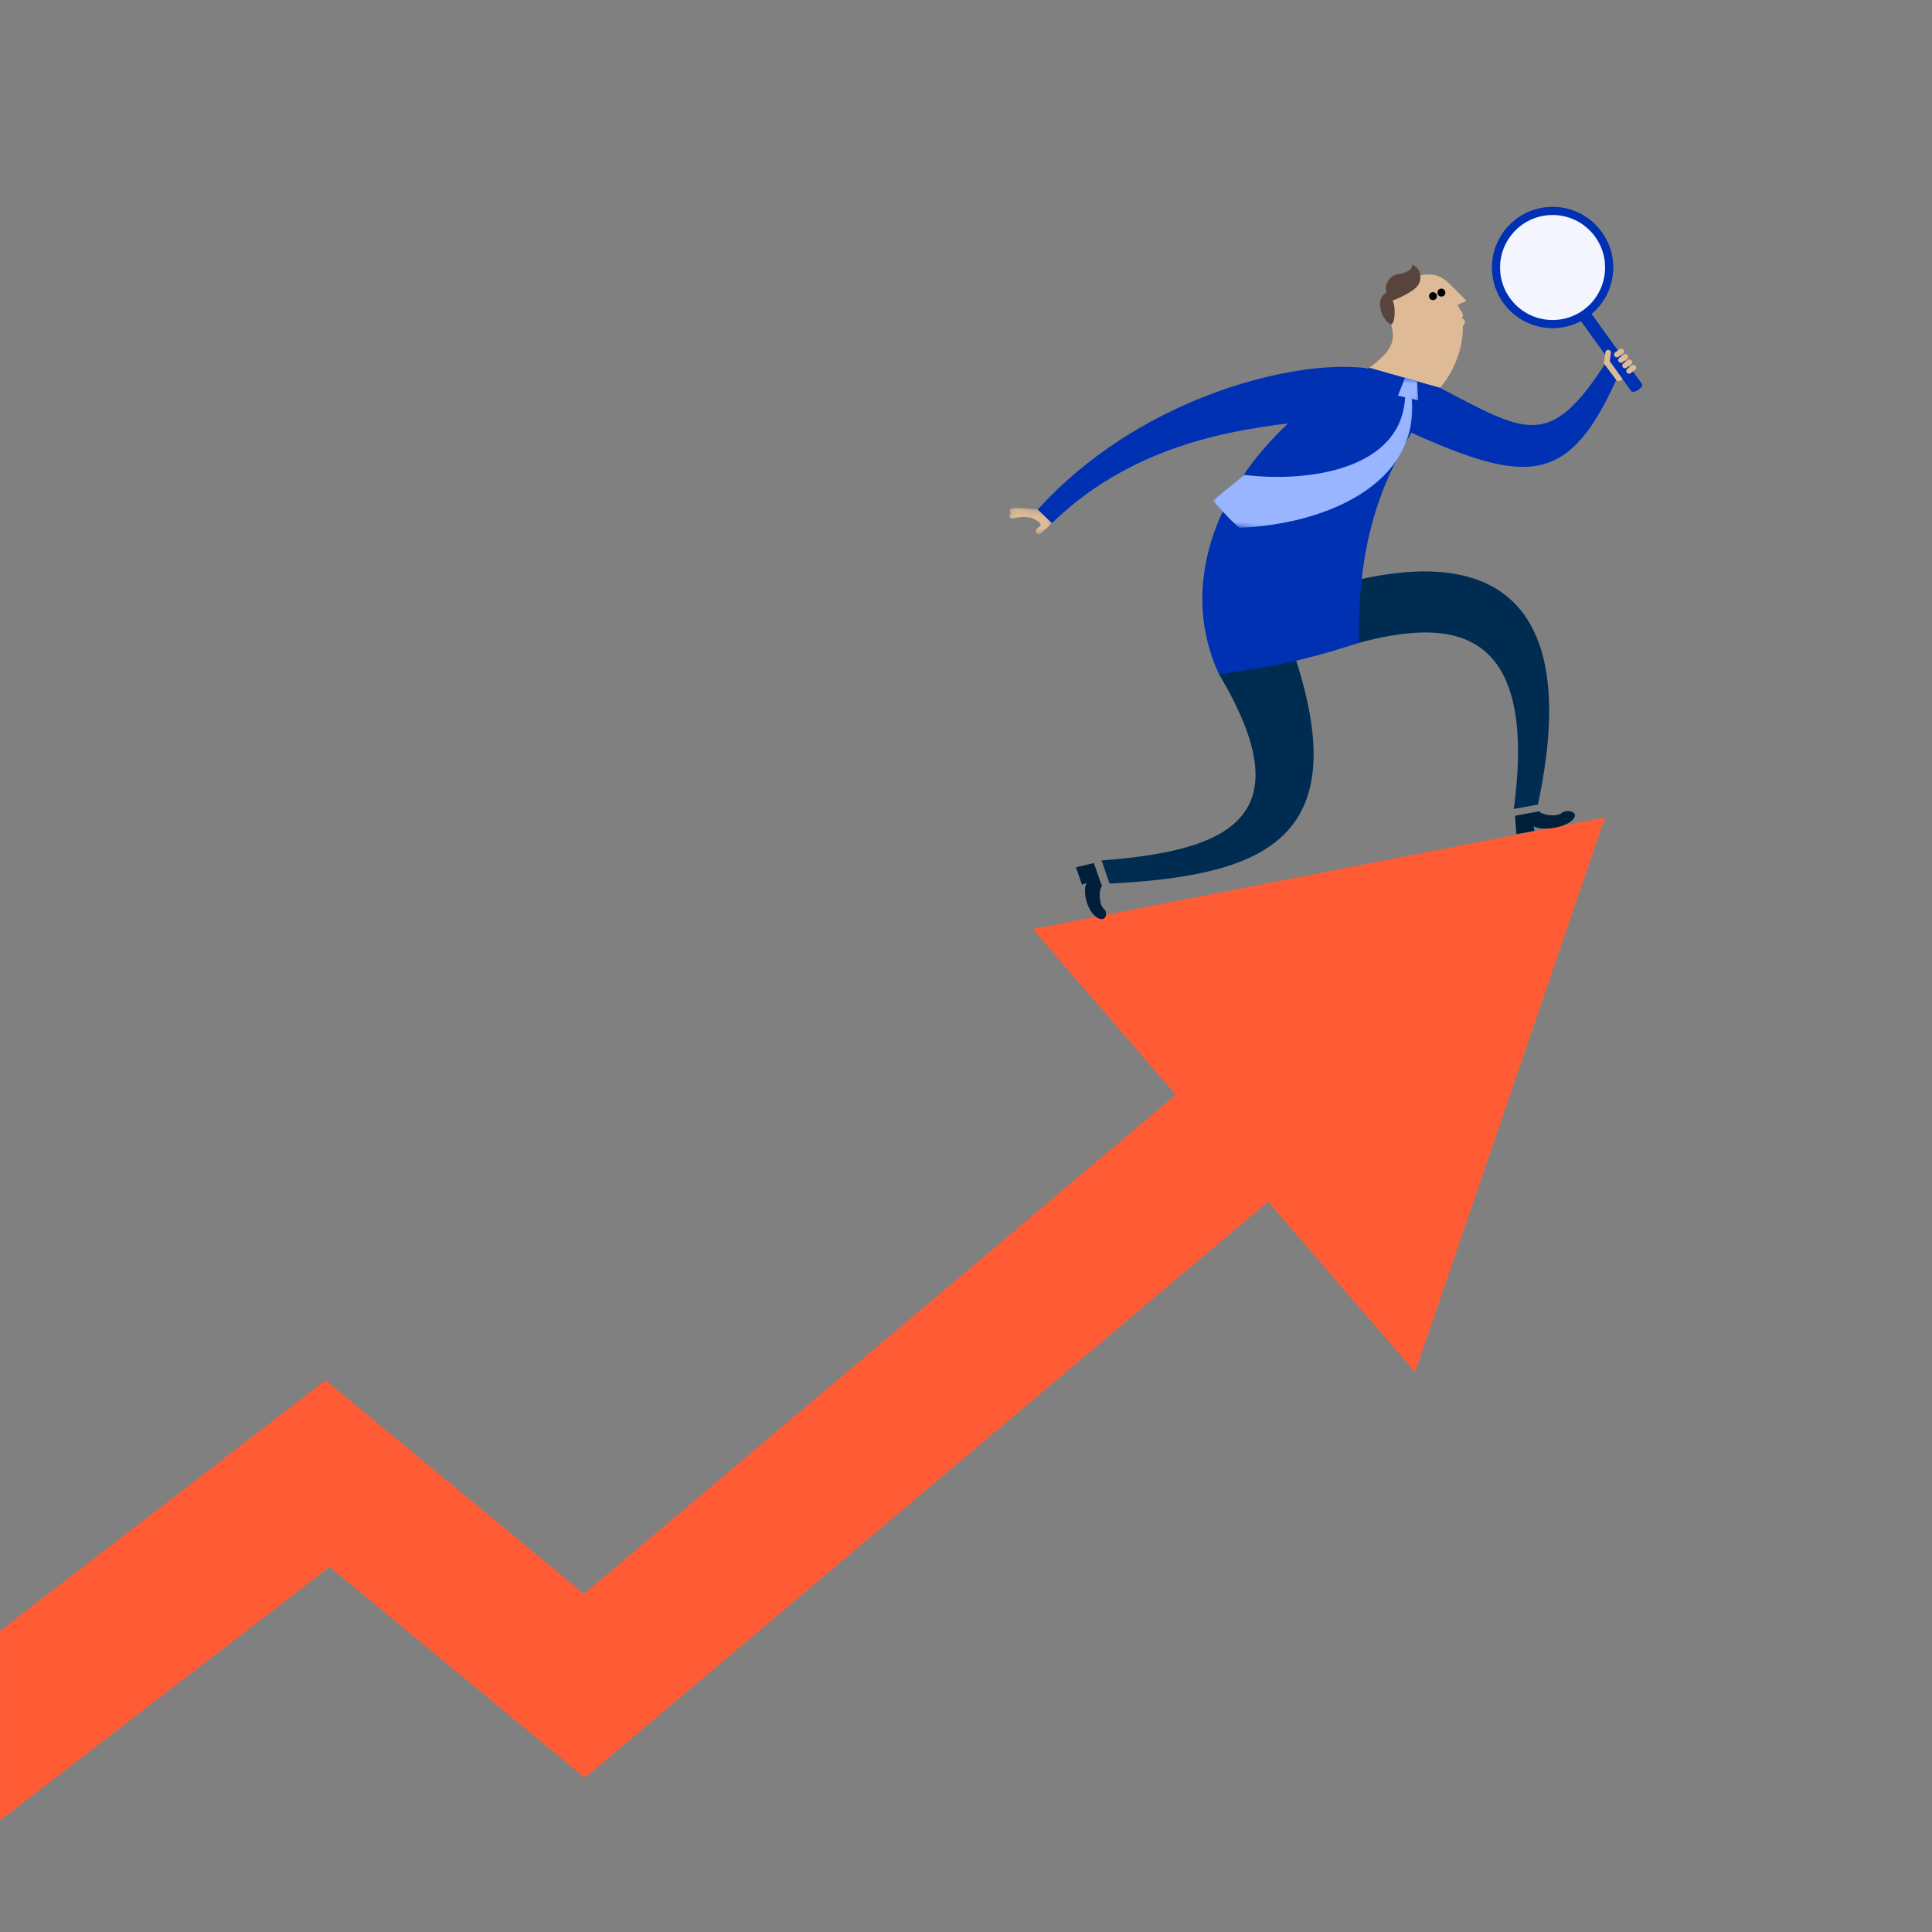 <?xml version="1.0" encoding="UTF-8"?>
<svg xmlns="http://www.w3.org/2000/svg" width="320" height="320" viewBox="0 0 320 320" fill="none">
  <rect x="0" y="0" width="320" height="320" fill="#808080" stroke="none"/>
  <g clip-path="url(#clip0_0_4190)">
    <path d="M265.854 135.376L234.386 227.259L210.027 199.034L96.867 294.451L54.59 259.515L0.005 301.494L0.005 270.11L53.921 228.626L96.716 263.99L194.746 181.33L171.061 153.889L265.854 135.376Z" fill="#FF5C35"></path>
    <path fill-rule="evenodd" clip-rule="evenodd" d="M238.497 64.238C252.668 71.639 256.624 74.565 265.791 60.349L267.696 62.91C259.896 80.125 253.159 80.437 233.664 71.618C225.731 68.029 234.785 62.299 238.497 64.238Z" fill="#0046FE"></path>
    <path fill-rule="evenodd" clip-rule="evenodd" d="M238.497 64.238C252.668 71.639 256.624 74.565 265.791 60.349L267.696 62.91C259.896 80.125 253.159 80.437 233.664 71.618C225.731 68.029 234.785 62.299 238.497 64.238Z" fill="black" fill-opacity="0.3"></path>
    <path fill-rule="evenodd" clip-rule="evenodd" d="M268.464 63.02C268.22 63.202 267.875 63.153 267.696 62.91L265.791 60.349C265.61 60.102 265.661 59.758 265.906 59.579L267.53 58.37C267.776 58.189 268.119 58.235 268.301 58.482L270.206 61.043C270.386 61.288 270.336 61.634 270.092 61.812L268.464 63.02Z" fill="#DEBB96"></path>
    <path fill-rule="evenodd" clip-rule="evenodd" d="M257.153 34.262C262.701 34.26 267.2 38.756 267.201 44.303C267.202 47.392 265.809 50.156 263.615 52L271.973 63.619C272.11 63.82 271.827 64.249 271.343 64.578C270.857 64.906 270.354 65.009 270.218 64.809L261.859 53.185C260.457 53.929 258.857 54.35 257.159 54.351C251.612 54.353 247.115 49.857 247.112 44.31C247.11 38.761 251.606 34.264 257.153 34.262Z" fill="#0046FE"></path>
    <path fill-rule="evenodd" clip-rule="evenodd" d="M257.153 34.262C262.701 34.26 267.2 38.756 267.201 44.303C267.202 47.392 265.809 50.156 263.615 52L271.973 63.619C272.11 63.82 271.827 64.249 271.343 64.578C270.857 64.906 270.354 65.009 270.218 64.809L261.859 53.185C260.457 53.929 258.857 54.35 257.159 54.351C251.612 54.353 247.115 49.857 247.112 44.31C247.11 38.761 251.606 34.264 257.153 34.262Z" fill="black" fill-opacity="0.3"></path>
    <path fill-rule="evenodd" clip-rule="evenodd" d="M257.16 53.001C261.96 52.999 265.853 49.105 265.85 44.304C265.849 39.502 261.955 35.612 257.154 35.613C252.353 35.614 248.461 39.507 248.463 44.309C248.464 49.111 252.357 53.002 257.16 53.001Z" fill="#0046FE"></path>
    <path fill-rule="evenodd" clip-rule="evenodd" d="M257.16 53.001C261.96 52.999 265.853 49.105 265.85 44.304C265.849 39.502 261.955 35.612 257.154 35.613C252.353 35.614 248.461 39.507 248.463 44.309C248.464 49.111 252.357 53.002 257.16 53.001Z" fill="white" fill-opacity="0.95"></path>
    <path fill-rule="evenodd" clip-rule="evenodd" d="M266.434 57.945C266.184 57.91 265.95 58.085 265.912 58.335L265.67 59.959C265.632 60.211 265.806 60.445 266.059 60.479C266.309 60.52 266.544 60.346 266.581 60.093L266.822 58.468C266.858 58.219 266.685 57.985 266.434 57.945Z" fill="#DEBB96"></path>
    <path fill-rule="evenodd" clip-rule="evenodd" d="M270.917 60.63C270.766 60.427 270.477 60.384 270.272 60.534L269.546 61.073C269.34 61.226 269.298 61.515 269.449 61.719C269.601 61.921 269.888 61.964 270.092 61.812L270.82 61.275C271.024 61.124 271.067 60.836 270.917 60.63Z" fill="#DEBB96"></path>
    <path fill-rule="evenodd" clip-rule="evenodd" d="M269.48 59.468C269.684 59.317 269.727 59.029 269.576 58.825C269.425 58.62 269.137 58.578 268.933 58.73L268.207 59.268C268.001 59.42 267.958 59.708 268.11 59.913C268.262 60.117 268.551 60.159 268.754 60.007L269.48 59.468Z" fill="#DEBB96"></path>
    <path fill-rule="evenodd" clip-rule="evenodd" d="M268.804 58.563C269.008 58.412 269.051 58.124 268.9 57.921C268.749 57.716 268.46 57.673 268.256 57.825L267.53 58.363C267.325 58.516 267.281 58.803 267.432 59.008C267.586 59.212 267.874 59.254 268.078 59.102L268.804 58.563Z" fill="#DEBB96"></path>
    <path fill-rule="evenodd" clip-rule="evenodd" d="M270.15 60.372C270.354 60.222 270.399 59.932 270.247 59.729C270.094 59.523 269.807 59.481 269.604 59.632L268.876 60.171C268.671 60.321 268.629 60.61 268.78 60.815C268.931 61.019 269.22 61.062 269.423 60.91L270.15 60.372Z" fill="#DEBB96"></path>
    <path fill-rule="evenodd" clip-rule="evenodd" d="M254.93 134.394C255.406 135.011 257.786 135.377 258.678 134.656C259.572 133.931 261.879 134.547 260.332 135.92C258.787 137.291 254.926 137.612 254.005 136.799C254.074 137.176 254.153 137.613 254.153 137.613L251.17 138.156L250.938 135.123L254.93 134.394Z" fill="#002C52"></path>
    <path fill-rule="evenodd" clip-rule="evenodd" d="M254.93 134.394C255.406 135.011 257.786 135.377 258.678 134.656C259.572 133.931 261.879 134.547 260.332 135.92C258.787 137.291 254.926 137.612 254.005 136.799C254.074 137.176 254.153 137.613 254.153 137.613L251.17 138.156L250.938 135.123L254.93 134.394Z" fill="black" fill-opacity="0.3"></path>
    <path fill-rule="evenodd" clip-rule="evenodd" d="M223.926 96.272C211.044 99.406 212.181 109.917 225.035 106.484C239.767 102.549 254.891 102.946 250.733 133.987C251.96 133.767 253.329 133.513 254.723 133.261C261.335 102.431 250.214 89.871 223.926 96.272Z" fill="#002C52"></path>
    <path fill-rule="evenodd" clip-rule="evenodd" d="M201.927 111.712C216.006 135.346 203.747 140.899 182.451 142.518C182.848 143.669 183.414 145.286 183.782 146.351C209.272 145.062 224.202 139.063 214.688 109.418C210.639 96.794 202.162 100.994 201.927 111.712Z" fill="#002C52"></path>
    <path fill-rule="evenodd" clip-rule="evenodd" d="M182.511 146.791C181.974 147.355 181.978 149.764 182.829 150.534C183.682 151.307 183.025 153.073 181.432 151.756C179.84 150.438 179.332 147.28 179.994 146.246C179.631 146.372 179.211 146.518 179.211 146.518L178.217 143.653L181.179 142.96L182.511 146.791Z" fill="#002C52"></path>
    <path fill-rule="evenodd" clip-rule="evenodd" d="M182.511 146.791C181.974 147.355 181.978 149.764 182.829 150.534C183.682 151.307 183.025 153.073 181.432 151.756C179.84 150.438 179.332 147.28 179.994 146.246C179.631 146.372 179.211 146.518 179.211 146.518L178.217 143.653L181.179 142.96L182.511 146.791Z" fill="black" fill-opacity="0.3"></path>
    <path fill-rule="evenodd" clip-rule="evenodd" d="M230.41 53.763C229.78 51.74 230.189 47.539 233.28 46.244C236.003 45.103 238.067 45.125 239.799 46.748C241.534 48.373 242.903 49.855 242.903 49.855L241.413 50.479C241.413 50.479 241.705 51.13 242.024 51.548C242.357 51.988 242.432 52.402 242.069 52.712C242.418 52.658 243.05 53.275 242.287 54.055C242.412 56.781 241.23 61.17 238.497 64.237L226.813 60.927C229.828 58.568 231.415 56.986 230.41 53.763Z" fill="#DEBB96"></path>
    <path fill-rule="evenodd" clip-rule="evenodd" d="M239.25 48.042C239.485 48.323 239.447 48.739 239.165 48.972C238.884 49.204 238.469 49.168 238.235 48.886C238.003 48.605 238.043 48.189 238.325 47.956C238.602 47.724 239.02 47.762 239.25 48.042Z" fill="black"></path>
    <path fill-rule="evenodd" clip-rule="evenodd" d="M237.849 48.631C238.081 48.912 238.045 49.328 237.764 49.56C237.483 49.792 237.069 49.757 236.836 49.474C236.601 49.193 236.639 48.779 236.922 48.544C237.198 48.311 237.616 48.349 237.849 48.631Z" fill="black"></path>
    <path fill-rule="evenodd" clip-rule="evenodd" d="M229.635 48.491C229.168 47.119 230.242 45.534 231.705 45.364C233.163 45.191 234.183 44.406 233.813 43.787C235.288 44.272 235.653 46.192 234.825 47.311C233.999 48.432 231.158 49.623 230.623 49.793C231.151 50.4 231.174 53.486 230.41 53.763C228.733 52.988 227.668 49.394 229.635 48.491Z" fill="#59443B"></path>
    <path fill-rule="evenodd" clip-rule="evenodd" d="M226.813 60.927C231.379 62.222 234.385 63.074 238.497 64.238C229.829 77.083 224.914 86.776 225.035 106.484C213.393 110.27 209.266 110.381 201.927 111.712C192.983 92.464 206.797 70.676 226.813 60.927Z" fill="#0046FE"></path>
    <path fill-rule="evenodd" clip-rule="evenodd" d="M226.813 60.927C231.379 62.222 234.385 63.074 238.497 64.238C229.829 77.083 224.914 86.776 225.035 106.484C213.393 110.27 209.266 110.381 201.927 111.712C192.983 92.464 206.797 70.676 226.813 60.927Z" fill="black" fill-opacity="0.3"></path>
    <path fill-rule="evenodd" clip-rule="evenodd" d="M225.523 60.893C232.11 61.514 232.501 67.838 225.437 68.827C213.835 70.448 191.4 69.951 174.227 86.657L171.888 84.412C188.072 66.431 212.984 59.713 225.523 60.893Z" fill="#0046FE"></path>
    <path fill-rule="evenodd" clip-rule="evenodd" d="M225.523 60.893C232.11 61.514 232.501 67.838 225.437 68.827C213.835 70.448 191.4 69.951 174.227 86.657L171.888 84.412C188.072 66.431 212.984 59.713 225.523 60.893Z" fill="black" fill-opacity="0.3"></path>
    <mask id="mask0_0_4190" style="mask-type:alpha" maskUnits="userSpaceOnUse" x="200" y="58" width="36" height="34">
      <path d="M204.826 58.037L235.445 62.886L230.918 91.463L200.3 86.614L204.826 58.037Z" fill="white"></path>
    </mask>
    <g mask="url(#mask0_0_4190)">
      <path fill-rule="evenodd" clip-rule="evenodd" d="M234.903 66.304L234.728 63.189L232.767 62.462L231.547 65.531L233.093 65.887C232.959 65.856 232.829 65.827 232.726 65.804C232.153 77.656 216.975 79.981 206.09 78.664L200.886 82.913C200.886 82.913 203.87 86.306 205.264 87.4C219.208 86.909 235.079 80.358 233.832 66.057L234.903 66.304Z" fill="#0046FE"></path>
      <path fill-rule="evenodd" clip-rule="evenodd" d="M234.903 66.304L234.728 63.189L232.767 62.462L231.547 65.531L233.093 65.887C232.959 65.856 232.829 65.827 232.726 65.804C232.153 77.656 216.975 79.981 206.09 78.664L200.886 82.913C200.886 82.913 203.87 86.306 205.264 87.4C219.208 86.909 235.079 80.358 233.832 66.057L234.903 66.304Z" fill="white" fill-opacity="0.6"></path>
    </g>
    <mask id="mask1_0_4190" style="mask-type:alpha" maskUnits="userSpaceOnUse" x="166" y="83" width="9" height="6">
      <path d="M167.281 83.978L174.385 84.537L174.063 88.629L166.959 88.07L167.281 83.978Z" fill="white"></path>
    </mask>
    <g mask="url(#mask1_0_4190)">
      <path fill-rule="evenodd" clip-rule="evenodd" d="M171.888 84.412C171.432 84.28 168.969 84.083 167.872 84.112C167.165 84.132 167.091 84.77 167.497 84.99C166.885 85.296 167.195 86.04 167.844 85.864C168.921 85.571 169.969 85.582 170.813 85.749C171.895 86.207 172.631 86.784 172.27 87.113L171.722 87.601C171.519 87.787 171.506 88.105 171.692 88.308C171.879 88.513 172.196 88.525 172.398 88.338L173.382 87.462C173.59 87.256 174.219 86.651 174.219 86.651L171.888 84.412Z" fill="#DEBB96"></path>
    </g>
  </g>
  <defs>
    <clipPath id="clip0_0_4190">
      <rect width="320" height="320" fill="white" transform="translate(0.006)"></rect>
    </clipPath>
  </defs>
</svg>
